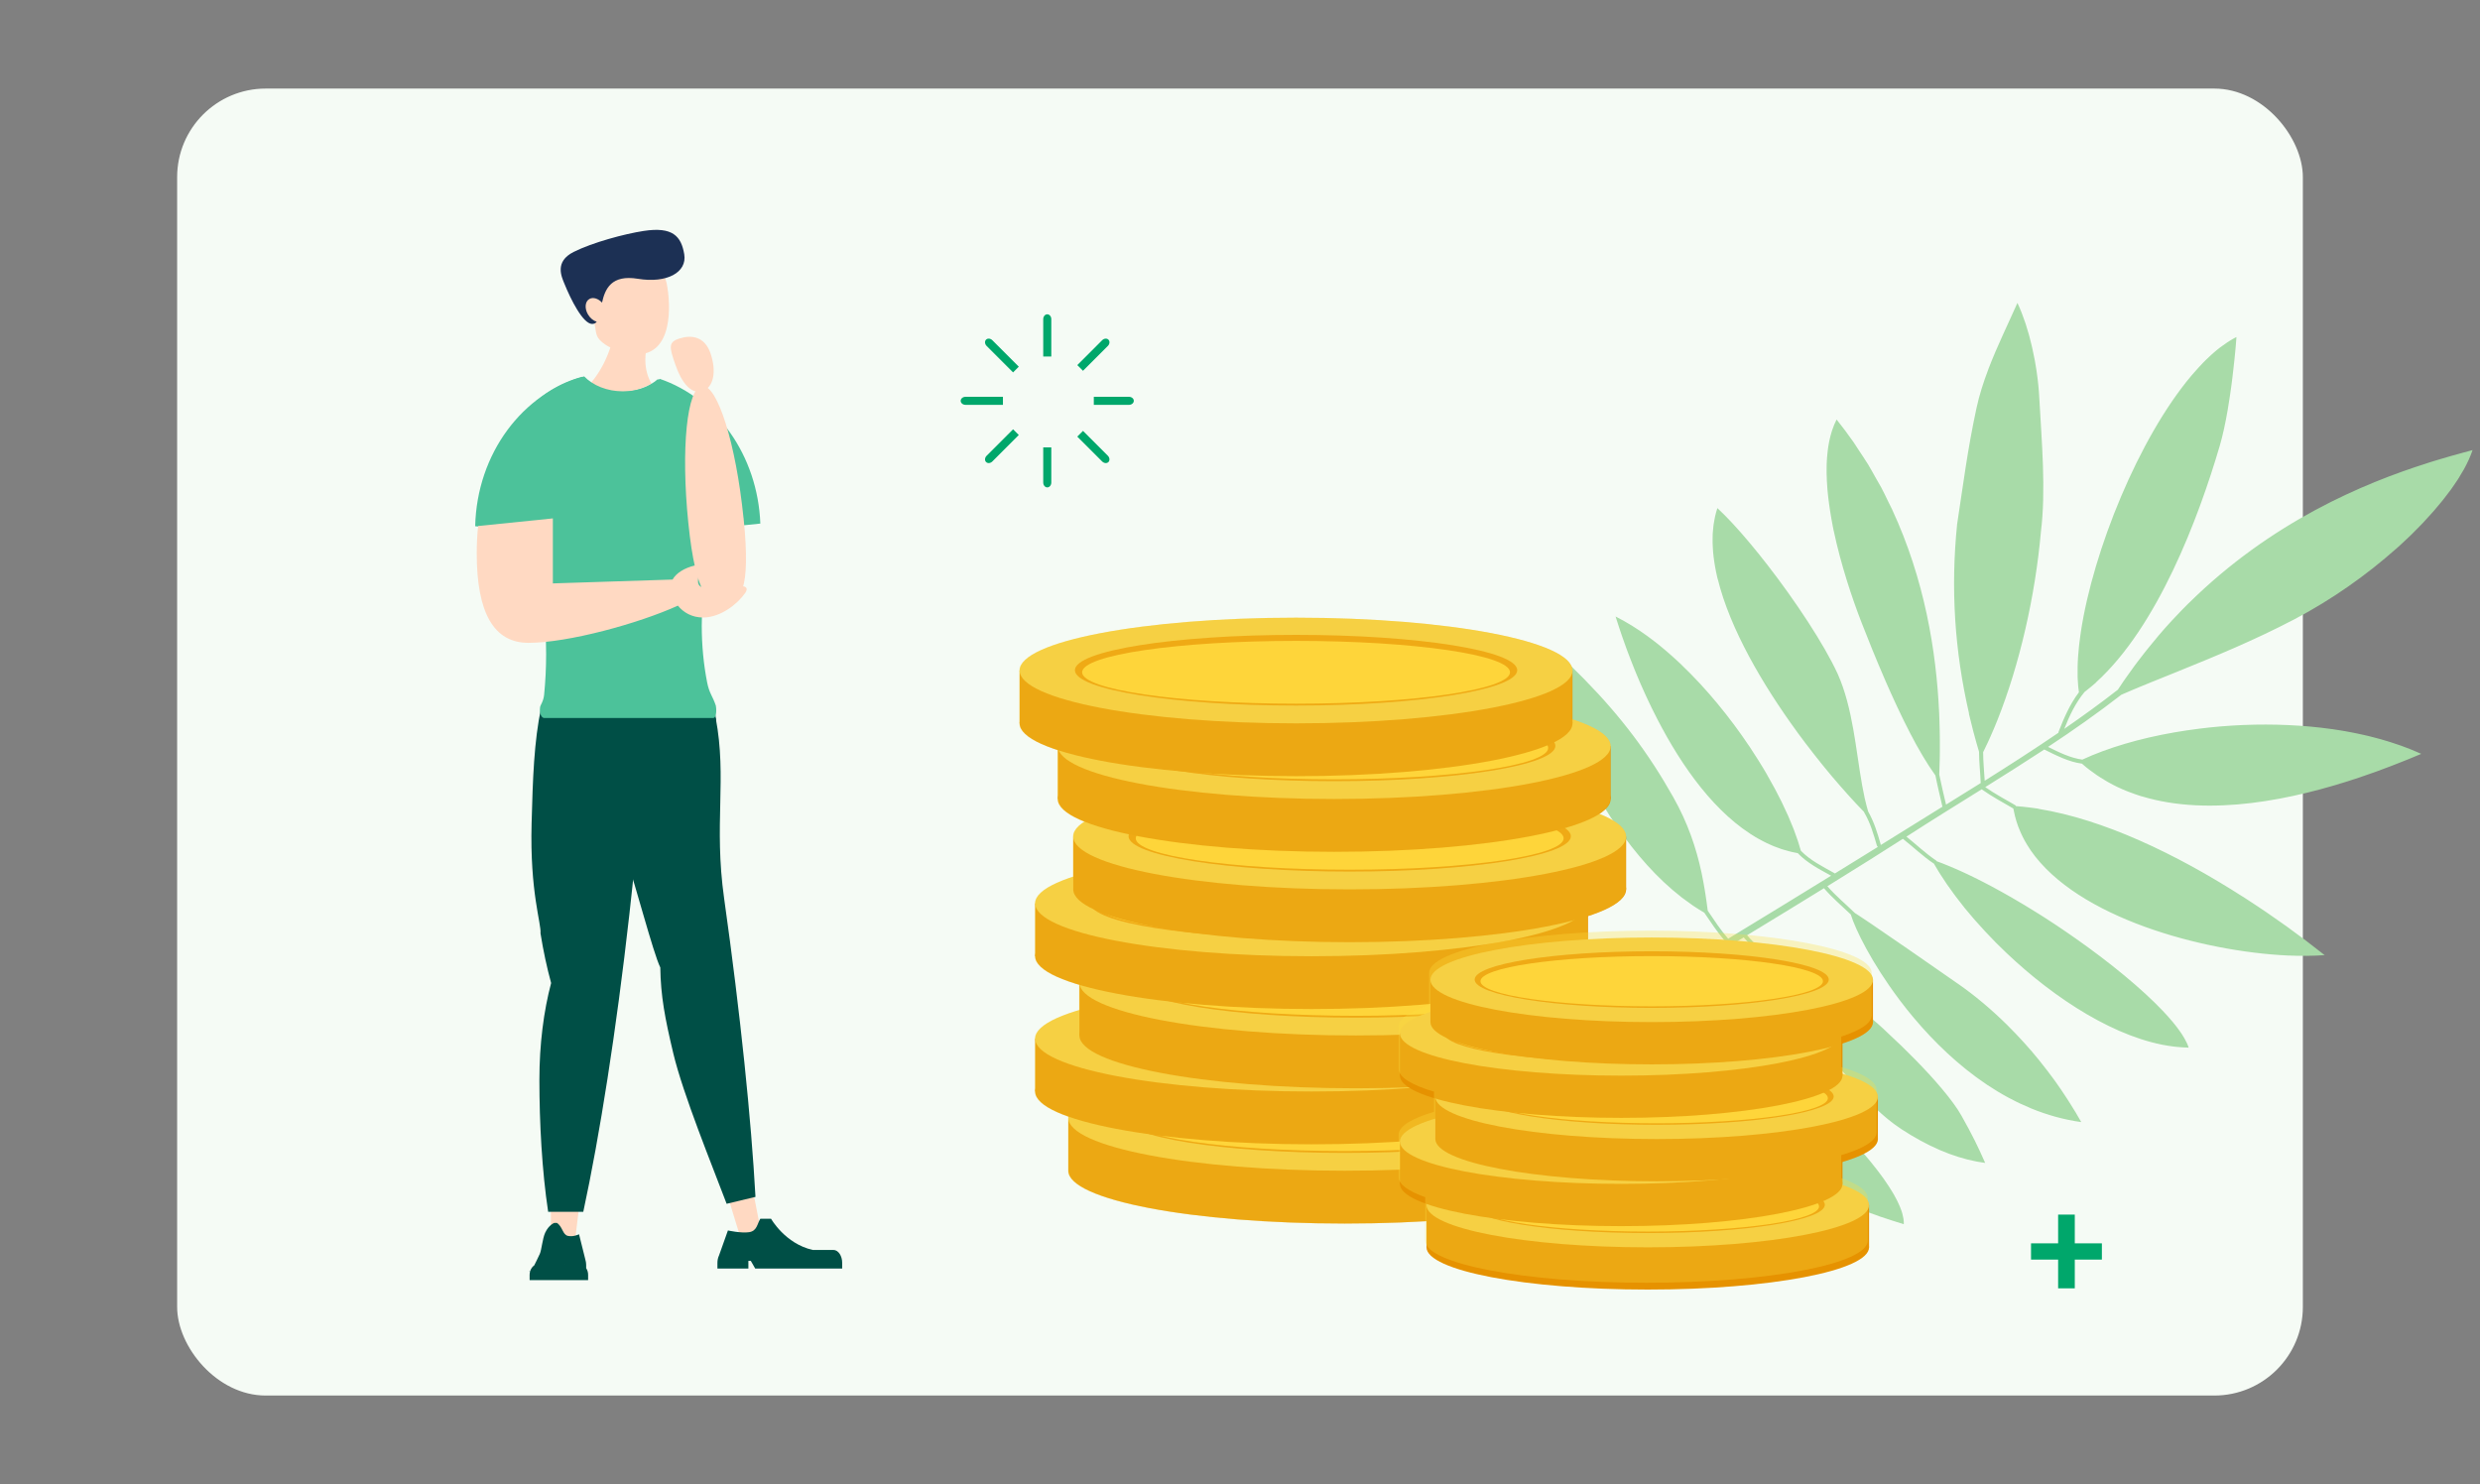 <?xml version="1.0" encoding="UTF-8"?><svg id="uuid-f8de0d5d-64a7-46fd-992e-751df3a7e9e5" xmlns="http://www.w3.org/2000/svg" viewBox="0 0 560 335.13"><rect x="0" y="0" width="560" height="335.13" fill="#808080" stroke="none"/><defs><style>.uuid-502e0929-a97e-4094-b75d-29d2d696200b{fill:#4cc29a;}.uuid-cb392a3e-adec-410d-a8ff-55c38c0dac1b{fill:#e69200;}.uuid-fddd49d5-1c43-45e7-a157-8df55724a33d{fill:#f5fbf5;}.uuid-db19b6b9-e4bf-4059-8720-38aeb832ed0b{fill:#ffd9c2;}.uuid-bb965cc7-1e5b-4b28-ad1d-d3868ca7e124{fill:#ffd237;}.uuid-daf906c4-5da9-439e-9ffb-15be948276bc{fill:#a8dba8;}.uuid-9a4ada1a-66b1-4adf-93cd-5d9a7c05aa22{fill:#00a76b;}.uuid-fb4f5ad3-cf1a-40aa-aa36-cf44f471b92a{fill:#fcdd41;opacity:.3;}.uuid-d2026afa-158b-45f5-a077-fcbc188e0e6b{fill:#f4ca44;}.uuid-1ec7e0e8-ec14-4eeb-a91f-bf8610d3e5d4{fill:#004f46;}.uuid-583fd788-2920-4998-bac9-2e505a0417f1{fill:#ea9403;}.uuid-b9b67c3a-8342-4acf-bdfb-f781c48054f1{fill:#1c3054;}</style></defs><rect class="uuid-fddd49d5-1c43-45e7-a157-8df55724a33d" x="40" y="20" width="480" height="295.13" rx="20" ry="20"/><path class="uuid-daf906c4-5da9-439e-9ffb-15be948276bc" d="m516.91,215.77c.61.03,1.21.05,1.8.06.26,0,.52,0,.78,0,.47,0,.94.01,1.39.01.39,0,.77-.02,1.15-.03.31,0,.62,0,.92-.02.68-.03,1.34-.06,1.97-.11-1.38-1.09-2.79-2.18-4.21-3.26-.51-.39-1.04-.77-1.55-1.15-.94-.7-1.88-1.4-2.84-2.09-.58-.42-1.16-.82-1.75-1.23-.93-.66-1.87-1.32-2.81-1.96-.58-.39-1.16-.78-1.74-1.17-.99-.66-1.98-1.32-2.98-1.96-.24-.16-.48-.32-.72-.47.04.03.1.08.16.12-15.16-9.73-31.59-17.53-46.25-19.87.08,0,.17,0,.25,0-.41-.07-.82-.11-1.23-.17-.32-.05-.65-.09-.97-.13-1.03-.13-2.05-.23-3.06-.31-.04-.08-.08-.17-.18-.22-2.28-1.32-4.6-2.56-6.76-4.07,4.47-2.79,8.93-5.6,13.33-8.49,2.73,1.34,5.51,2.8,8.51,3.19.48.43.98.84,1.48,1.23.19.15.38.29.58.43.43.33.87.64,1.32.95.22.15.44.3.67.44.45.29.91.57,1.37.84.21.12.41.24.62.36.66.37,1.33.72,2.01,1.04.04.02.08.03.11.05.65.31,1.31.59,1.97.86.23.09.47.18.71.27.48.18.97.36,1.46.53.26.09.53.18.79.26.18.06.35.12.53.17-.04-.02-.07-.03-.11-.05,15.35,4.67,34.13.8,49.3-4.31,0,0,0,0,0,0,.02,0,.03-.01.05-.02,2.44-.82,4.78-1.67,7-2.53.14-.05.28-.1.41-.16,1.01-.39,1.98-.78,2.94-1.16.23-.09.45-.18.67-.27.94-.39,1.86-.77,2.74-1.14-.74-.34-1.5-.66-2.27-.97-.34-.14-.7-.26-1.04-.4-.43-.17-.86-.34-1.3-.49-.37-.13-.75-.25-1.13-.38-.43-.14-.86-.29-1.29-.43-.36-.11-.73-.22-1.1-.33-.46-.14-.92-.28-1.38-.4-.35-.1-.7-.18-1.05-.28-.49-.13-.99-.26-1.49-.38-.34-.08-.68-.15-1.02-.23-.52-.12-1.04-.24-1.57-.34-.33-.07-.67-.13-1-.2-.54-.1-1.07-.21-1.61-.3-.34-.06-.68-.11-1.03-.17-.53-.09-1.07-.17-1.6-.25-.13-.02-.25-.04-.37-.06.02,0,.05.01.07.02-6.5-.92-13.24-1.19-19.86-.93,0,0,.02,0,.03,0-.04,0-.07,0-.11,0-.72.03-1.43.07-2.14.11-.17,0-.33.02-.5.03-.74.05-1.48.1-2.21.16-.14.01-.27.02-.41.03-.76.06-1.52.14-2.28.22-.11.01-.21.02-.32.03-.79.08-1.57.18-2.35.28-.07,0-.14.02-.21.03-.81.1-1.61.22-2.4.33-.04,0-.09.01-.14.02-.81.12-1.62.25-2.42.39-.03,0-.05,0-.08.01-7.99,1.38-15.25,3.53-20.95,6.18-2.72-.37-5.26-1.64-7.74-2.87,5.64-3.73,11.17-7.6,16.53-11.77.78-.34,1.55-.68,2.36-1.02.63-.26,1.28-.53,1.92-.8.73-.3,1.47-.61,2.22-.91,2.12-.86,4.3-1.74,6.56-2.65,0,0,0,0-.01,0,8.19-3.31,17.15-7,26.09-11.69,8.55-4.49,16.38-10.09,22.86-15.85-.02.03-.05.05-.07.08.21-.19.42-.38.63-.57.16-.14.32-.29.48-.43.81-.74,1.61-1.49,2.37-2.23.14-.13.27-.26.4-.4.74-.73,1.47-1.46,2.16-2.19.06-.06.12-.12.17-.18.71-.75,1.38-1.49,2.03-2.23.14-.16.29-.32.43-.48.62-.71,1.21-1.41,1.77-2.11.14-.17.27-.33.4-.5.56-.71,1.1-1.41,1.6-2.09.08-.11.15-.21.23-.32.46-.65.9-1.29,1.31-1.92.07-.11.15-.23.22-.34.42-.67.81-1.32,1.17-1.96.08-.14.16-.28.23-.42.34-.64.66-1.26.93-1.86.05-.11.09-.22.14-.33.28-.63.53-1.26.72-1.85-.66.17-1.36.36-2.08.56-.1.03-.19.05-.29.08-.63.17-1.29.35-1.96.54-.17.05-.33.09-.49.14-.75.21-1.53.44-2.34.68-.34.1-.69.21-1.03.31-.42.13-.84.25-1.27.39-.25.08-.49.15-.74.23.02,0,.04,0,.06-.01-14.46,4.57-35.38,13.28-53.98,31.68.05-.05.09-.11.14-.16-.32.32-.64.65-.96.97-.27.27-.54.54-.8.81-.68.7-1.36,1.42-2.04,2.15-.16.18-.33.35-.49.53-.86.93-1.7,1.89-2.54,2.87-.11.13-.22.26-.32.39-.72.84-1.43,1.7-2.13,2.58-.22.28-.44.56-.67.84-.6.76-1.19,1.52-1.78,2.3-.24.31-.47.63-.7.94-.6.81-1.18,1.63-1.77,2.47-.2.29-.4.57-.6.85-.44.64-.88,1.3-1.31,1.96-3.95,3.08-8,6.01-12.11,8.85,1.2-2.99,2.49-5.78,4.56-8.31.5-.38.99-.78,1.48-1.19.22-.19.45-.38.67-.57.18-.16.37-.31.55-.47-.03,0-.07.04-.1.05,13.92-12.59,23.17-37.12,27.96-53.45.69-2.34,1.27-5.13,1.77-7.98,0,0,0,0,0,0,.03-.17.05-.33.08-.5.11-.66.22-1.33.32-1.99.04-.27.08-.53.12-.79.05-.32.09-.64.14-.96.04-.28.08-.56.12-.84.04-.29.08-.59.12-.88.07-.51.13-1.02.19-1.52.03-.24.06-.47.08-.7.04-.32.08-.64.11-.95.03-.23.05-.45.08-.68.04-.35.08-.68.11-1.01.02-.15.03-.3.05-.44.05-.45.09-.88.13-1.29.02-.15.03-.29.04-.43.03-.29.06-.57.08-.83.01-.11.02-.21.03-.32.03-.32.06-.61.08-.87,0-.03,0-.06,0-.09.03-.29.05-.53.06-.74,0-.06,0-.11.01-.16.01-.15.02-.27.03-.36,0-.04,0-.05,0-.08,0-.08.01-.14.01-.14-.53.27-1.06.58-1.59.91-.17.1-.33.21-.5.32-.39.26-.79.54-1.18.83-.16.11-.31.22-.47.34-.51.39-1.01.81-1.52,1.25-.18.15-.35.32-.53.48-.35.32-.7.64-1.04.98-.22.21-.44.43-.65.65-.33.33-.65.68-.97,1.03-.4.43-.79.87-1.18,1.32-.2.23-.4.46-.6.69,0,0,.02-.01.02-.02-11.79,14.01-22.12,39.32-24.92,57.83,0,0,0,0,0-.01,0,.03,0,.06-.01.1-.04.24-.06.47-.1.71-.08.59-.16,1.18-.23,1.76-.03.27-.06.54-.09.81-.06.58-.11,1.14-.15,1.7-.02.21-.04.42-.05.63-.05.76-.09,1.51-.1,2.24,0,.05,0,.1,0,.15-.01.67,0,1.32,0,1.96,0,.18.01.35.02.53.02.52.05,1.02.1,1.51.01.17.03.34.05.5.04.35.08.69.13,1.02-2.06,2.73-3.36,5.75-4.61,8.96-.03.07-.03.13-.03.19-5.46,3.73-11.03,7.31-16.64,10.83-.12-2.16-.35-4.31-.35-6.46.39-.79.78-1.59,1.16-2.42.14-.31.28-.62.42-.93.55-1.24,1.1-2.51,1.62-3.82,0-.02.02-.04.02-.06,0,0,0,0,0,.01,4.99-12.5,8.54-28.02,9.82-42.51,1.18-9.4.16-20.7-.35-30.05-.1-2.09-.32-4.22-.64-6.35,0,.01,0,.03.01.04-.11-.77-.24-1.53-.38-2.29-.04-.23-.09-.46-.14-.69-.13-.65-.26-1.29-.4-1.93-.06-.27-.12-.54-.18-.8-.16-.69-.33-1.36-.51-2.03-.04-.15-.08-.3-.12-.45-.22-.79-.46-1.57-.7-2.32-.07-.21-.14-.4-.21-.61-.19-.56-.39-1.11-.59-1.64-.08-.21-.16-.42-.24-.62-.27-.69-.56-1.35-.85-1.97-.48,1.08-.97,2.17-1.48,3.26-.57,1.25-1.15,2.52-1.73,3.79-.06.13-.12.27-.18.4-.53,1.16-1.04,2.33-1.55,3.51-.03.07-.06.14-.09.21-.52,1.22-1.02,2.45-1.5,3.7-.02.04-.03.08-.05.13,0-.01.01-.03.02-.04-1.1,2.9-2.06,5.85-2.7,8.86-2.03,9.42-2.97,17.09-4.36,26.16-1.46,14.39-.6,28.54,2.73,42.9-.04-.13-.09-.24-.13-.37.16.71.36,1.43.53,2.14.16.67.33,1.34.5,2.01.41,1.56.85,3.13,1.32,4.7,0,2.35.29,4.7.38,7.06-2.6,1.63-5.22,3.25-7.83,4.87-.52-2.26-1.08-4.51-1.53-6.78.05-1.18.08-2.39.11-3.63.01-.53.01-1.07.02-1.61,0-.76.01-1.53,0-2.32,0-.6-.01-1.21-.02-1.83-.01-.79-.03-1.59-.06-2.39-.02-.6-.04-1.2-.06-1.81,0-.18,0-.35-.02-.53,0,.03,0,.05,0,.08-.64-13.87-3.3-30.03-10.59-45.77.02.05.05.09.07.13-.3-.64-.64-1.28-.95-1.92-.52-1.08-1.03-2.16-1.6-3.23-.42-.78-.89-1.55-1.33-2.33-.54-.95-1.05-1.91-1.63-2.86-.67-1.09-1.41-2.17-2.13-3.26-.41-.62-.79-1.25-1.22-1.86-1.19-1.7-2.44-3.38-3.77-5.04-.19.37-.37.75-.53,1.14-.06.14-.11.29-.16.43-.1.26-.2.51-.29.78-.06.18-.11.36-.17.54-.07.24-.15.48-.21.73-.05.2-.1.4-.15.6-.06.24-.11.48-.16.73-.04.21-.08.43-.12.64-.04.24-.08.49-.12.73-.03.23-.07.45-.09.68-.03.24-.06.49-.08.74-.02.24-.05.48-.07.73-.02.24-.03.49-.05.73-.01.26-.03.51-.04.77,0,.23-.01.47-.01.71,0,.28-.01.55-.01.83,0,.17,0,.35,0,.53.02,1.2.08,2.43.18,3.67.01.14.02.29.04.43.03.38.08.77.12,1.16.02.15.03.3.05.45.05.39.1.79.15,1.18.02.14.04.29.06.43.06.41.12.82.18,1.23.02.12.04.24.06.37.07.44.14.88.22,1.32.01.08.03.16.04.24.09.48.18.97.27,1.45,0,0,0,.01,0,.02.08.4.16.79.24,1.19,0-.01,0-.02,0-.04,1.6,7.58,4.1,15.1,6.29,20.74,1.49,3.84,3.31,8.34,5.29,12.9,0-.01-.01-.02-.02-.04.04.09.08.19.12.28.4.92.8,1.84,1.22,2.75.02.06.05.11.08.17.39.87.79,1.74,1.19,2.6.12.26.25.52.37.78.32.68.64,1.35.96,2.01.13.27.26.53.39.8.37.74.74,1.48,1.11,2.2.07.14.15.29.22.44.45.87.9,1.72,1.35,2.54.08.15.17.29.25.44.36.65.72,1.29,1.09,1.9.13.23.26.45.4.67.33.55.65,1.07.98,1.58.13.2.25.4.38.59.43.66.86,1.29,1.29,1.88.46,2.37,1.06,4.71,1.58,7.06,0,0,0,0,0,.01-2.04,1.26-4.08,2.53-6.12,3.8-2.14,1.33-4.79,2.98-7.81,4.85,0-.05,0-.1-.01-.16-.73-2.55-1.5-5.07-2.83-7.41h0c-.25-.85-.48-1.74-.69-2.66-.03-.15-.07-.3-.11-.45-.2-.9-.38-1.83-.55-2.78-1.43-7.98-2.09-17.5-5.53-25.2-3.04-6.61-9.47-16.37-15.94-24.7,0,0,0,0,.01.02-.04-.05-.07-.09-.11-.14-.17-.22-.34-.44-.52-.66-.4-.51-.8-1.02-1.2-1.52-.25-.31-.5-.62-.75-.92-.34-.42-.68-.83-1.02-1.24-.24-.29-.49-.59-.73-.87-.53-.63-1.06-1.25-1.58-1.84-.18-.2-.35-.39-.53-.59-.38-.43-.76-.85-1.13-1.25-.21-.23-.42-.45-.62-.67-.35-.37-.7-.73-1.04-1.08-.18-.18-.36-.37-.53-.54-.5-.5-1-.98-1.47-1.42-.2.61-.38,1.23-.52,1.86-.06.27-.1.56-.16.84-.07.36-.14.73-.19,1.1-.05.33-.07.66-.1,1-.03.34-.07.67-.09,1.01-.02.35-.02.71-.02,1.06,0,.34-.01.67,0,1.01,0,.36.03.72.05,1.09.02.35.04.69.07,1.05.03.36.08.73.12,1.1.04.36.09.72.15,1.09.06.36.12.73.18,1.1.07.38.14.76.22,1.14.08.36.16.73.24,1.09.04.18.07.35.12.52,0-.03,0-.06,0-.09,2.77,11.33,10.17,23.93,17.91,34.54,0,0,0-.01-.02-.02.02.03.04.06.06.09.61.83,1.22,1.65,1.83,2.45.16.22.33.43.49.64.47.61.93,1.21,1.4,1.81.19.24.37.47.56.71.46.58.92,1.15,1.37,1.72.16.2.32.4.48.59.6.73,1.19,1.45,1.77,2.14,0,.01.02.02.03.03.6.71,1.19,1.4,1.78,2.07.15.18.31.35.46.52.42.48.83.94,1.24,1.4.19.21.37.41.55.61.38.42.76.83,1.13,1.23.16.17.33.35.49.52.51.55,1.02,1.08,1.5,1.57,0,0,0,0,0,0,.01.04.02.07.04.11,1.39,2.36,2.13,4.94,2.88,7.51.04.15.13.24.24.28-2.93,1.82-6.21,3.84-9.74,6.02-.02-.01-.02-.03-.04-.05-2.65-1.49-5.49-2.88-7.63-5.09-.16-.57-.34-1.16-.53-1.75-.05-.17-.11-.34-.16-.51-.26-.78-.55-1.58-.86-2.4-.07-.18-.15-.37-.22-.56-.32-.82-.67-1.66-1.04-2.51-.02-.05-.05-.11-.07-.16-.39-.87-.8-1.76-1.24-2.66-.09-.19-.18-.38-.27-.57-.44-.89-.9-1.79-1.38-2.69-.09-.18-.19-.35-.29-.53-.51-.94-1.04-1.89-1.59-2.85,0,0,0-.01,0-.02-.56-.97-1.15-1.94-1.76-2.91-.1-.17-.21-.34-.31-.5-.59-.94-1.2-1.89-1.83-2.83-.04-.06-.08-.12-.12-.19,0,.01,0,.02.01.03-4.39-6.55-9.64-12.98-15.3-18.38.03.03.07.06.1.08-.19-.18-.38-.35-.57-.53-.26-.24-.52-.48-.78-.72-.32-.29-.63-.58-.95-.86-.27-.24-.54-.48-.82-.72-.32-.27-.63-.54-.95-.81-.28-.23-.56-.46-.83-.69-.32-.26-.64-.52-.96-.77-.28-.22-.56-.43-.84-.64-.32-.25-.65-.49-.97-.73-.28-.2-.56-.4-.83-.59-.33-.23-.66-.47-.99-.69-.28-.19-.56-.37-.85-.55-.33-.21-.65-.43-.98-.63-.31-.19-.62-.37-.93-.55-.3-.18-.6-.36-.9-.53-.61-.34-1.22-.67-1.83-.97.2.65.42,1.33.65,2.02.07.22.15.44.22.67.17.5.34,1.02.52,1.54.09.25.17.49.26.74.25.72.51,1.44.78,2.19.07.19.14.38.21.57.22.58.44,1.17.67,1.76.12.32.25.64.38.97.2.5.4,1,.6,1.51.13.33.26.65.4.98.32.76.64,1.54.98,2.31.13.29.26.58.39.87.24.55.49,1.1.74,1.65.16.35.32.7.49,1.05.25.54.51,1.08.78,1.63.11.23.21.45.33.68-.01-.03-.02-.05-.03-.07,5.38,10.93,12.73,21.92,22.02,27.98.41.27.82.53,1.24.78.22.13.45.26.67.38.34.19.68.38,1.03.55.22.11.45.23.67.34.44.21.89.42,1.34.61.15.06.3.13.46.19.53.21,1.06.41,1.6.59.2.07.41.13.61.19.41.13.83.25,1.25.35.2.05.4.1.6.15.42.1.85.18,1.28.26,2.1,2.2,4.88,3.64,7.53,5.09-7.06,4.35-15.05,9.25-23.25,14.23-1.73-1.99-3.14-4.17-4.61-6.33-.15-1.24-.33-2.48-.52-3.72-.05-.33-.11-.67-.16-1-.18-1.11-.39-2.23-.62-3.35-.04-.21-.07-.42-.12-.63,0,.01,0,.03,0,.04-1.18-5.49-3.04-11.08-6.34-16.94-5.51-9.79-11.69-18.08-19.98-26.53.08.07.16.15.23.22-.2-.21-.41-.41-.62-.62-.23-.23-.46-.46-.69-.69-1.11-1.11-2.24-2.22-3.43-3.34-.12.41-.23.84-.33,1.27-.02.1-.05.2-.07.3-.1.44-.2.89-.29,1.35,0,.03,0,.05-.01.08-.08.44-.15.88-.2,1.34-.01.1-.03.2-.04.3-.06.48-.1.98-.13,1.48,0,.06,0,.12,0,.18-.02.46-.03.93-.02,1.42,0,.11,0,.21,0,.32.01.53.04,1.08.1,1.64,0,.09.02.18.03.26.05.51.12,1.03.21,1.56.02.1.03.2.05.31.11.6.24,1.21.39,1.84,0,.04.01.07.02.11,0-.01,0-.03,0-.04.43,1.72,1.05,3.56,1.92,5.53,5.29,12.03,13.7,25.76,24.69,34.27-.02-.01-.04-.02-.05-.03.04.03.07.05.11.08.69.53,1.39,1.04,2.1,1.53.17.12.34.25.51.36.81.55,1.64,1.06,2.48,1.55,1.48,2.17,2.91,4.35,4.63,6.36-20.83,12.65-42.76,25.69-53.55,31.25-.77.39.04,1.52.8,1.14,8-4.12,23-12.82,38.91-22.3,1.15,2.7,2.3,5.49,4.34,7.71.04.04.09.07.13.1,0,.08,0,.16.02.22.19.93.43,1.82.68,2.7.04.14.08.29.12.43.25.83.53,1.64.84,2.43.06.15.12.29.17.44.32.79.66,1.57,1.02,2.33.03.07.07.13.1.19.35.72.73,1.42,1.12,2.1.06.11.12.22.18.33.31.52.62,1.04.94,1.54-.02-.05-.06-.11-.08-.17,5.56,8.68,13.7,14.29,18.16,18.9,7.13,7.37,15,10.81,21.3,12.97,0,0,0,0,0,0,1.9.65,3.67,1.19,5.22,1.68.02-.32,0-.67-.05-1.03-.01-.1-.03-.2-.04-.3-.05-.3-.12-.62-.21-.94-.02-.07-.03-.14-.05-.22-.11-.39-.26-.79-.42-1.2-.05-.13-.11-.26-.16-.39-.14-.32-.28-.65-.45-.99-.06-.13-.12-.26-.19-.39-.22-.43-.46-.88-.72-1.33-.08-.15-.18-.3-.27-.45-.2-.34-.42-.69-.65-1.05-.11-.17-.22-.35-.34-.52-.31-.47-.64-.95-.98-1.44-.09-.13-.2-.27-.29-.4-.29-.4-.58-.8-.89-1.2-.14-.19-.28-.37-.43-.56-.36-.46-.73-.93-1.11-1.4-.06-.07-.11-.14-.17-.22-.46-.56-.93-1.12-1.42-1.69-.11-.13-.22-.25-.33-.38-.55-.64-1.12-1.29-1.71-1.93.01.02.03.03.04.05-6.3-6.96-14.43-14.28-21.87-19.81.01,0,.03.02.04.03-.09-.06-.17-.13-.26-.19-.08-.06-.16-.11-.23-.17-.05-.04-.11-.08-.16-.12,0,0-.01-.01-.02-.02-.57-.42-1.13-.82-1.69-1.21-.02-.01-.04-.03-.06-.04-.06-.04-.12-.09-.18-.13-.01,0-.02-.02-.04-.02-.2-.14-.4-.28-.6-.42,0,0-.02,0-.03-.02-.22-.15-.42-.28-.64-.43-.27-.19-.55-.37-.82-.55-.13-.08-.26-.18-.38-.26-.02-.01-.05-.03-.07-.05-.19-.12-.37-.24-.55-.35-.02-.01-.03-.02-.04-.02-.16-.1-.31-.19-.46-.29-.08-.05-.16-.1-.25-.16-.16-.1-.32-.2-.47-.3-.02-.01-.04-.03-.07-.04-.17-.1-.33-.2-.49-.3-.03-.02-.07-.04-.1-.06-.17-.1-.35-.21-.51-.3-.01-.01-.03-.01-.04-.03-.19-.11-.38-.21-.56-.32t0,0c-.17-.1-.35-.19-.51-.29-.04-.02-.07-.04-.11-.06-.14-.08-.28-.16-.42-.23-.04-.02-.07-.04-.11-.06-.01,0-.03-.01-.04-.02-.05-.03-.09-.05-.14-.07-.1-.06-.21-.11-.31-.17,0,0,0,0,0,0-.17-.09-.34-.18-.52-.26-.03-.02-.06-.03-.09-.05-.13-.06-.27-.13-.4-.2-.04-.02-.08-.04-.13-.06-.12-.06-.25-.11-.37-.17-.04-.02-.07-.04-.12-.06-.31-.15-.62-.28-.91-.41-.05-.02-.08-.04-.13-.05-.04-.02-.08-.03-.12-.05-.05-.02-.09-.04-.14-.06-.02,0-.04-.02-.06-.03-.04-.02-.09-.04-.14-.05-.11-.05-.22-.08-.32-.13-.03-.01-.07-.03-.11-.04-.14-.05-.28-.1-.41-.15-.02,0-.05-.01-.07-.02-.11-.04-.22-.07-.33-.11-.05-.01-.09-.02-.13-.04-.09-.03-.18-.05-.27-.08-.04,0-.08-.02-.12-.03-.11-.03-.21-.06-.31-.08-.02,0-.05,0-.07-.02-.12-.03-.24-.05-.36-.08-.03,0-.06-.01-.09-.02-.09-.02-.17-.03-.26-.04-.04,0-.07,0-.11-.01-.07-.01-.13-.02-.19-.03-1.96-2.18-3.06-4.91-4.19-7.54,5.77-3.45,11.65-6.98,17.36-10.44,1.83,2.15,3.98,3.95,6.03,5.89.4.84.81,1.66,1.22,2.47.14.27.27.54.41.8.59,1.12,1.19,2.21,1.8,3.28.11.19.22.37.33.56.57.98,1.16,1.93,1.76,2.87.11.17.22.35.33.52.66,1.03,1.35,2.04,2.04,3.04.15.22.31.44.46.65.67.95,1.35,1.89,2.06,2.82,2.58,3.42,5.37,6.77,8.41,10.28,2.12,2.45,3.79,4.32,5.52,5.96-.02-.02-.04-.03-.06-.05.12.11.23.22.35.32.12.11.24.23.37.34.38.35.77.68,1.17,1.01.11.1.23.19.35.29.41.34.84.67,1.28,1,.11.08.23.17.35.26.47.34.95.68,1.47,1.02.1.06.2.13.3.19.57.37,1.16.75,1.8,1.13,5.97,3.59,11.54,5.59,16.77,6.28-1.52-3.48-2.93-6.38-5.38-10.72-.23-.41-.5-.85-.79-1.29-.08-.13-.17-.26-.26-.38-.23-.34-.47-.68-.72-1.03-.09-.13-.18-.25-.28-.38-.34-.46-.69-.93-1.07-1.4,0,0-.01-.01-.02-.02-.4-.5-.82-1.02-1.25-1.53-.08-.1-.17-.2-.26-.3-.35-.42-.72-.84-1.08-1.26-.1-.11-.2-.23-.3-.34-.42-.47-.84-.95-1.28-1.42-.03-.04-.06-.07-.1-.11-.46-.51-.93-1.01-1.41-1.5-.14-.15-.28-.29-.42-.44-.3-.32-.6-.63-.91-.94-.1-.11-.21-.22-.31-.32,0,.01.02.02.03.03-2.12-2.17-4.19-4.15-5.84-5.67-3.51-3.43-7.03-6.14-10.59-8.44.02,0,.03.02.05.03-.04-.03-.08-.05-.12-.07-1.31-.84-2.63-1.63-3.96-2.38-.02-.01-.04-.02-.06-.04-2.75-1.54-5.53-2.92-8.37-4.25-.01,0-.02-.01-.03-.02-1.02-.48-2.05-.95-3.08-1.43-2.01-1.91-4.14-3.67-5.95-5.79,6.14-3.72,12.04-7.34,17.36-10.62,1.85,2.15,4.01,3.97,6.06,5.93,1.01,3.37,4.75,10.94,10.84,19.07.1.13.19.26.29.39.32.42.64.84.97,1.25.2.26.4.51.6.77.25.31.5.62.76.93.26.32.52.64.79.96,0-.01-.02-.03-.03-.04,4.54,5.41,10.07,10.78,16.47,15.07,0,0-.02,0-.02-.01,1.59,1.06,3.23,2.06,4.92,2.97.19.1.4.2.59.3.65.34,1.29.68,1.96.99.63.3,1.27.57,1.91.84.24.1.47.22.71.32,3.57,1.46,7.33,2.52,11.28,3.07-.82-1.47-1.69-2.9-2.58-4.3-.22-.35-.44-.7-.67-1.05-.87-1.34-1.76-2.66-2.68-3.94-.19-.26-.38-.51-.57-.77-.81-1.1-1.63-2.17-2.47-3.22-.25-.31-.49-.62-.73-.92-.96-1.18-1.94-2.32-2.94-3.43-.27-.3-.55-.6-.82-.9-.87-.95-1.75-1.87-2.64-2.76-.21-.21-.42-.43-.63-.64-.03-.03-.07-.07-.1-.11,0,0,.02.03.04.05-3.59-3.54-7.28-6.62-10.9-9.14-8.55-5.96-15.47-10.75-19.77-13.66-.15-.1-.28-.19-.42-.28-.28-.19-.56-.38-.82-.55-.21-.14-.41-.27-.6-.4-.18-.12-.35-.23-.51-.34-.19-.13-.38-.25-.54-.36-.15-.1-.28-.18-.42-.27-.13-.08-.26-.17-.38-.24,0,0-.01-.02-.02-.03-2.06-2.01-4.28-3.83-6.16-6,7.06-4.37,13.04-8.12,17.05-10.71,2.32,1.83,4.47,3.91,6.92,5.56.02.01.04,0,.06.01.33.57.67,1.15,1.03,1.73.12.2.25.41.38.61.47.75.96,1.5,1.48,2.25.04.05.07.1.11.16.51.74,1.05,1.49,1.61,2.24.15.21.31.42.47.63.59.79,1.2,1.58,1.84,2.37.02.02.04.04.05.06.64.79,1.3,1.57,1.98,2.35.16.18.32.37.48.55,1.42,1.62,2.93,3.24,4.5,4.83.15.15.3.3.45.45,10.7,10.69,24.5,20.13,37.11,22.68,0,0-.02,0-.03,0,.08.02.16.02.24.04.81.16,1.61.28,2.4.38.28.04.56.07.84.09.88.09,1.75.15,2.61.16-.09-.3-.22-.62-.37-.95-.04-.09-.09-.19-.14-.28-.12-.24-.24-.49-.38-.74-.07-.12-.14-.24-.21-.36-.14-.24-.3-.49-.46-.74-.08-.13-.17-.26-.26-.39-.18-.26-.36-.52-.56-.78-.1-.13-.19-.26-.29-.39-.22-.29-.46-.58-.7-.88-.09-.11-.18-.22-.28-.34-.35-.41-.71-.83-1.09-1.26,0,0,0,0,0,0-.36-.4-.73-.8-1.12-1.21,0,0,.01.02.02.02-4.79-5.04-11.95-10.93-19.84-16.46.01,0,.02.01.03.02-.1-.07-.21-.14-.31-.21-.46-.32-.92-.64-1.38-.96-.24-.17-.48-.33-.73-.5-.46-.31-.92-.63-1.39-.94-.24-.16-.48-.32-.72-.48-.47-.31-.95-.63-1.42-.93-.22-.14-.44-.28-.66-.43-.5-.32-1-.65-1.51-.96-.14-.09-.28-.18-.42-.26-1.89-1.19-3.79-2.33-5.68-3.42-.06-.04-.13-.08-.19-.11-.52-.3-1.03-.59-1.54-.87-.21-.12-.41-.23-.62-.35-.47-.26-.94-.52-1.41-.77-.24-.13-.49-.27-.73-.4-.45-.24-.89-.47-1.33-.7-.26-.14-.53-.27-.79-.41-.42-.22-.85-.43-1.26-.64-.28-.14-.56-.28-.83-.41-.4-.2-.81-.39-1.2-.58-.29-.14-.58-.27-.86-.4-.38-.18-.76-.35-1.14-.52-.31-.14-.61-.27-.91-.4-.35-.15-.7-.31-1.04-.45-.35-.15-.69-.28-1.04-.42-.29-.12-.58-.24-.86-.35-.44-.17-.86-.32-1.29-.48-.03-.05-.03-.11-.1-.15-2.39-1.6-4.48-3.61-6.72-5.4,5.63-3.64,11.32-7.16,16.99-10.69,2.28,1.62,4.73,2.93,7.15,4.34l.35,1.63c.2.83.46,1.64.75,2.44.1.26.21.52.32.78.22.54.46,1.08.73,1.61.14.27.27.54.42.8.3.55.63,1.09.98,1.62.13.2.25.4.39.6,10.53,15.2,38.75,22.8,57.98,23.71-.01,0-.02,0-.04,0,.14,0,.27,0,.4.01Z"/><path class="uuid-9a4ada1a-66b1-4adf-93cd-5d9a7c05aa22" d="m235.57,72.07v8.44h1.82v-8.44c0-.61-.41-1.1-.91-1.1s-.91.49-.91,1.1Z"/><path class="uuid-9a4ada1a-66b1-4adf-93cd-5d9a7c05aa22" d="m235.57,108.96c0,.61.41,1.1.91,1.1s.91-.49.91-1.1v-7.93h-1.82v7.93Z"/><path class="uuid-9a4ada1a-66b1-4adf-93cd-5d9a7c05aa22" d="m216.93,90.51c0,.5.49.91,1.1.91h8.44v-1.82h-8.44c-.61,0-1.1.41-1.1.91Z"/><path class="uuid-9a4ada1a-66b1-4adf-93cd-5d9a7c05aa22" d="m254.92,89.6h-7.93v1.82h7.93c.61,0,1.1-.41,1.1-.91s-.49-.91-1.1-.91Z"/><path class="uuid-9a4ada1a-66b1-4adf-93cd-5d9a7c05aa22" d="m222.79,78.12l5.97,5.97,1.29-1.29-5.97-5.97c-.43-.43-1.07-.49-1.42-.13-.36.36-.3.99.13,1.42Z"/><path class="uuid-9a4ada1a-66b1-4adf-93cd-5d9a7c05aa22" d="m248.87,104.2c.43.43,1.07.49,1.42.13s.3-.99-.13-1.42l-5.61-5.61-1.29,1.29,5.61,5.61Z"/><path class="uuid-9a4ada1a-66b1-4adf-93cd-5d9a7c05aa22" d="m222.66,104.33c.36.36.99.3,1.42-.13l5.97-5.97-1.29-1.29-5.97,5.97c-.43.43-.49,1.07-.13,1.42Z"/><path class="uuid-9a4ada1a-66b1-4adf-93cd-5d9a7c05aa22" d="m248.87,76.83l-5.61,5.61,1.29,1.29,5.61-5.61c.43-.43.49-1.07.13-1.42s-.99-.3-1.42.13Z"/><path class="uuid-9a4ada1a-66b1-4adf-93cd-5d9a7c05aa22" d="m464.74,284.43h-6.12v-3.67h6.12v-6.49h3.76v6.49h6.12v3.67h-6.12v6.49h-3.76v-6.49Z"/><ellipse class="uuid-cb392a3e-adec-410d-a8ff-55c38c0dac1b" cx="303.66" cy="264.36" rx="62.42" ry="11.93"/><rect class="uuid-cb392a3e-adec-410d-a8ff-55c38c0dac1b" x="241.24" y="252.43" width="124.84" height="11.93"/><ellipse class="uuid-d2026afa-158b-45f5-a077-fcbc188e0e6b" cx="303.66" cy="252.43" rx="62.42" ry="11.93"/><ellipse class="uuid-583fd788-2920-4998-bac9-2e505a0417f1" cx="303.66" cy="252.36" rx="49.94" ry="7.98"/><ellipse class="uuid-bb965cc7-1e5b-4b28-ad1d-d3868ca7e124" cx="303.66" cy="252.83" rx="48.31" ry="7.09"/><ellipse class="uuid-cb392a3e-adec-410d-a8ff-55c38c0dac1b" cx="296.17" cy="246.47" rx="62.42" ry="11.93"/><rect class="uuid-cb392a3e-adec-410d-a8ff-55c38c0dac1b" x="233.75" y="234.54" width="124.84" height="11.93"/><ellipse class="uuid-d2026afa-158b-45f5-a077-fcbc188e0e6b" cx="296.17" cy="234.54" rx="62.42" ry="11.93"/><ellipse class="uuid-583fd788-2920-4998-bac9-2e505a0417f1" cx="296.17" cy="234.47" rx="49.94" ry="7.98"/><ellipse class="uuid-bb965cc7-1e5b-4b28-ad1d-d3868ca7e124" cx="296.17" cy="234.94" rx="48.31" ry="7.09"/><ellipse class="uuid-cb392a3e-adec-410d-a8ff-55c38c0dac1b" cx="306.16" cy="233.82" rx="62.42" ry="11.93"/><rect class="uuid-cb392a3e-adec-410d-a8ff-55c38c0dac1b" x="243.74" y="221.89" width="124.84" height="11.93"/><ellipse class="uuid-d2026afa-158b-45f5-a077-fcbc188e0e6b" cx="306.16" cy="221.89" rx="62.42" ry="11.93"/><ellipse class="uuid-583fd788-2920-4998-bac9-2e505a0417f1" cx="306.16" cy="221.82" rx="49.94" ry="7.98"/><ellipse class="uuid-bb965cc7-1e5b-4b28-ad1d-d3868ca7e124" cx="306.16" cy="222.29" rx="48.31" ry="7.09"/><ellipse class="uuid-cb392a3e-adec-410d-a8ff-55c38c0dac1b" cx="296.17" cy="215.92" rx="62.42" ry="11.93"/><rect class="uuid-cb392a3e-adec-410d-a8ff-55c38c0dac1b" x="233.75" y="204" width="124.84" height="11.93"/><ellipse class="uuid-d2026afa-158b-45f5-a077-fcbc188e0e6b" cx="296.17" cy="204" rx="62.42" ry="11.93"/><ellipse class="uuid-583fd788-2920-4998-bac9-2e505a0417f1" cx="296.17" cy="203.93" rx="49.94" ry="7.98"/><ellipse class="uuid-bb965cc7-1e5b-4b28-ad1d-d3868ca7e124" cx="296.17" cy="204.4" rx="48.31" ry="7.09"/><ellipse class="uuid-cb392a3e-adec-410d-a8ff-55c38c0dac1b" cx="304.77" cy="200.83" rx="62.42" ry="11.93"/><rect class="uuid-cb392a3e-adec-410d-a8ff-55c38c0dac1b" x="242.35" y="188.9" width="124.84" height="11.93"/><ellipse class="uuid-d2026afa-158b-45f5-a077-fcbc188e0e6b" cx="304.77" cy="188.9" rx="62.42" ry="11.93"/><ellipse class="uuid-583fd788-2920-4998-bac9-2e505a0417f1" cx="304.77" cy="188.83" rx="49.94" ry="7.98"/><ellipse class="uuid-bb965cc7-1e5b-4b28-ad1d-d3868ca7e124" cx="304.77" cy="189.3" rx="48.31" ry="7.09"/><ellipse class="uuid-cb392a3e-adec-410d-a8ff-55c38c0dac1b" cx="301.28" cy="180.42" rx="62.42" ry="11.93"/><rect class="uuid-cb392a3e-adec-410d-a8ff-55c38c0dac1b" x="238.86" y="168.49" width="124.84" height="11.93"/><ellipse class="uuid-d2026afa-158b-45f5-a077-fcbc188e0e6b" cx="301.28" cy="168.49" rx="62.42" ry="11.93"/><ellipse class="uuid-583fd788-2920-4998-bac9-2e505a0417f1" cx="301.28" cy="168.42" rx="49.94" ry="7.98"/><ellipse class="uuid-bb965cc7-1e5b-4b28-ad1d-d3868ca7e124" cx="301.28" cy="168.89" rx="48.31" ry="7.09"/><ellipse class="uuid-cb392a3e-adec-410d-a8ff-55c38c0dac1b" cx="292.66" cy="163.34" rx="62.42" ry="11.93"/><rect class="uuid-cb392a3e-adec-410d-a8ff-55c38c0dac1b" x="230.24" y="151.41" width="124.84" height="11.93"/><ellipse class="uuid-d2026afa-158b-45f5-a077-fcbc188e0e6b" cx="292.66" cy="151.41" rx="62.42" ry="11.93"/><ellipse class="uuid-583fd788-2920-4998-bac9-2e505a0417f1" cx="292.66" cy="151.34" rx="49.94" ry="7.98"/><ellipse class="uuid-bb965cc7-1e5b-4b28-ad1d-d3868ca7e124" cx="292.66" cy="151.81" rx="48.31" ry="7.09"/><path class="uuid-fb4f5ad3-cf1a-40aa-aa36-cf44f471b92a" d="m358.49,215.42v-8.55c5.46-1.77,8.6-3.83,8.6-6.04v-11.93c0-1.83-2.17-3.57-6.03-5.12,1.64-1.07,2.54-2.2,2.54-3.37v-11.93c0-2.21-3.15-4.27-8.61-6.04v-11.03c0-6.59-27.95-11.93-62.42-11.93s-62.42,5.34-62.42,11.93v11.93c0,2.21,3.15,4.27,8.61,6.04v11.03c0,1.83,2.17,3.57,6.03,5.12-1.64,1.07-2.54,2.2-2.54,3.37v9.06c-5.46,1.77-8.6,3.83-8.6,6.04v11.93c0,2.38,3.68,4.6,9.98,6.47v5.68c-6.31,1.86-9.98,4.08-9.98,6.47v11.93c0,2.06,2.73,3.99,7.53,5.68-.01.09-.04.19-.04.28v11.93c0,6.59,27.95,11.93,62.42,11.93s62.42-5.34,62.42-11.93v-11.93c0-2.06-2.73-3.99-7.53-5.68.01-.09.04-.19.04-.28v-6.18c6.31-1.86,9.98-4.08,9.98-6.47v-11.93c0-2.38-3.68-4.6-9.98-6.47Z"/><ellipse class="uuid-cb392a3e-adec-410d-a8ff-55c38c0dac1b" cx="372.08" cy="281.65" rx="49.97" ry="9.55"/><rect class="uuid-cb392a3e-adec-410d-a8ff-55c38c0dac1b" x="322.12" y="272.11" width="99.93" height="9.55"/><ellipse class="uuid-d2026afa-158b-45f5-a077-fcbc188e0e6b" cx="372.08" cy="272.11" rx="49.97" ry="9.55"/><ellipse class="uuid-583fd788-2920-4998-bac9-2e505a0417f1" cx="372.08" cy="272.05" rx="39.98" ry="6.39"/><ellipse class="uuid-bb965cc7-1e5b-4b28-ad1d-d3868ca7e124" cx="372.08" cy="272.43" rx="38.67" ry="5.67"/><ellipse class="uuid-cb392a3e-adec-410d-a8ff-55c38c0dac1b" cx="366.08" cy="267.33" rx="49.97" ry="9.55"/><rect class="uuid-cb392a3e-adec-410d-a8ff-55c38c0dac1b" x="316.12" y="257.78" width="99.93" height="9.55"/><ellipse class="uuid-d2026afa-158b-45f5-a077-fcbc188e0e6b" cx="366.08" cy="257.78" rx="49.97" ry="9.55"/><ellipse class="uuid-583fd788-2920-4998-bac9-2e505a0417f1" cx="366.08" cy="257.73" rx="39.98" ry="6.39"/><ellipse class="uuid-bb965cc7-1e5b-4b28-ad1d-d3868ca7e124" cx="366.08" cy="258.1" rx="38.67" ry="5.67"/><ellipse class="uuid-cb392a3e-adec-410d-a8ff-55c38c0dac1b" cx="374.08" cy="257.2" rx="49.97" ry="9.55"/><rect class="uuid-cb392a3e-adec-410d-a8ff-55c38c0dac1b" x="324.11" y="247.66" width="99.93" height="9.55"/><ellipse class="uuid-d2026afa-158b-45f5-a077-fcbc188e0e6b" cx="374.08" cy="247.66" rx="49.97" ry="9.55"/><ellipse class="uuid-583fd788-2920-4998-bac9-2e505a0417f1" cx="374.08" cy="247.6" rx="39.98" ry="6.39"/><ellipse class="uuid-bb965cc7-1e5b-4b28-ad1d-d3868ca7e124" cx="374.08" cy="247.98" rx="38.67" ry="5.67"/><ellipse class="uuid-cb392a3e-adec-410d-a8ff-55c38c0dac1b" cx="366.08" cy="242.88" rx="49.97" ry="9.55"/><rect class="uuid-cb392a3e-adec-410d-a8ff-55c38c0dac1b" x="316.12" y="233.34" width="99.93" height="9.55"/><ellipse class="uuid-d2026afa-158b-45f5-a077-fcbc188e0e6b" cx="366.08" cy="233.34" rx="49.97" ry="9.55"/><ellipse class="uuid-583fd788-2920-4998-bac9-2e505a0417f1" cx="366.08" cy="233.28" rx="39.98" ry="6.39"/><ellipse class="uuid-bb965cc7-1e5b-4b28-ad1d-d3868ca7e124" cx="366.08" cy="233.66" rx="38.67" ry="5.67"/><ellipse class="uuid-cb392a3e-adec-410d-a8ff-55c38c0dac1b" cx="372.97" cy="230.8" rx="49.97" ry="9.55"/><rect class="uuid-cb392a3e-adec-410d-a8ff-55c38c0dac1b" x="323" y="221.25" width="99.93" height="9.55"/><ellipse class="uuid-d2026afa-158b-45f5-a077-fcbc188e0e6b" cx="372.97" cy="221.25" rx="49.97" ry="9.55"/><ellipse class="uuid-583fd788-2920-4998-bac9-2e505a0417f1" cx="372.97" cy="221.2" rx="39.98" ry="6.39"/><ellipse class="uuid-bb965cc7-1e5b-4b28-ad1d-d3868ca7e124" cx="372.97" cy="221.57" rx="38.67" ry="5.67"/><path class="uuid-fb4f5ad3-cf1a-40aa-aa36-cf44f471b92a" d="m415.76,240.93v-6.85c4.37-1.42,6.88-3.07,6.88-4.83v-9.55c0-5.27-22.37-9.55-49.97-9.55s-49.97,4.27-49.97,9.55v7.25c-4.37,1.42-6.88,3.07-6.88,4.83v9.55c0,1.91,2.94,3.68,7.99,5.18v4.55c-5.05,1.49-7.99,3.27-7.99,5.18v9.55c0,1.65,2.18,3.2,6.03,4.55,0,.07-.03.15-.03.22v9.55c0,5.27,22.37,9.55,49.97,9.55s49.97-4.27,49.97-9.55v-9.55c0-1.65-2.18-3.2-6.03-4.55,0-.07.03-.15.03-.22v-4.95c5.05-1.49,7.99-3.27,7.99-5.18v-9.55c0-1.91-2.94-3.68-7.99-5.18Z"/><polygon class="uuid-db19b6b9-e4bf-4059-8720-38aeb832ed0b" points="129.96 279.21 124.39 279.21 124.39 271 130.95 271 129.96 279.21"/><path class="uuid-1ec7e0e8-ec14-4eeb-a91f-bf8610d3e5d4" d="m132.36,286.36v-.56c0-.59-.09-1.14-.24-1.59l-1.37-5.5s-1.26.64-2.5.37c-1.24-.27-1.17-2.05-2.49-2.93h-.6s-1.21.41-2.05,2.2c-.61,1.3-.82,3.92-1.21,4.77-.45.98-.91,1.91-1.27,2.62-.4.28-.71.7-.89,1.22-.47,0-.57.01-.01.04-.09.27-.14.56-.14.87v1.19s13.21,0,13.21,0v-1.19c0-.57-.17-1.09-.44-1.5Zm-4.76-.98h0s-.38.01-.38.01h0s.37-.01.37-.01Z"/><polygon class="uuid-db19b6b9-e4bf-4059-8720-38aeb832ed0b" points="171.76 277.76 167.11 279.19 164.71 271.33 170.18 269.65 171.76 277.76"/><path class="uuid-1ec7e0e8-ec14-4eeb-a91f-bf8610d3e5d4" d="m162.35,283.52l2.02-5.67s2.97.66,4.79.39c1.82-.28,1.81-1.93,2.53-3.03h2.42s3.18,5.64,9.41,7.04h4.67c1.09,0,1.98,1.31,1.98,2.91v1.29h-19.64l-.99-1.73h-.55v1.73s-6.99,0-6.99,0v-1.29c0-.61.13-1.17.35-1.64Z"/><path class="uuid-1ec7e0e8-ec14-4eeb-a91f-bf8610d3e5d4" d="m136.32,161.4c.45,7.76.09,9.96,2.21,19.8,3.28,15.25,2.91,11.65,3.23,13.79,1.46,3.76,5.75,20.3,7.34,23.48.09,6.45,1.06,11.51,2.93,19.37,2.24,9.38,8.76,25.28,12.05,33.99l6.51-1.56c-.95-17.36-3.38-41.19-7.08-67.41-2.37-16.8.69-27.1-1.9-40.73l-25.28-.73Z"/><path class="uuid-1ec7e0e8-ec14-4eeb-a91f-bf8610d3e5d4" d="m122.2,159.78c-1.62,7.65-1.89,16.05-2.16,26.12-.42,15.59,2.24,22.71,2.01,24.86.64,4,1.45,7.76,2.4,11.22-1.67,6.29-2.65,13.8-2.65,21.87,0,9.64.58,20.55,1.98,29.79h7.93c3.69-17.1,7.45-40.85,10.41-67.21,1.9-16.89,3.23-32.79,4-46.64h-23.93Z"/><path class="uuid-1ec7e0e8-ec14-4eeb-a91f-bf8610d3e5d4" d="m161.71,163.3c0,6.81-7.23,12.32-16.14,12.32-8.91,0-16.14-5.52-16.14-12.32,0-6.81,7.23-12.32,16.14-12.32,8.91,0,16.14,5.52,16.14,12.32Z"/><path class="uuid-db19b6b9-e4bf-4059-8720-38aeb832ed0b" d="m132.89,87.07c2,.96,4.27,1.51,6.68,1.51,2.76,0,5.34-.72,7.54-1.96-.86-1.44-1.39-3.32-1.39-5.38,0-2.81.97-5.28,2.44-6.76v-3.51h-8.92c-.39,6.54-2.8,12.28-6.35,16.1Z"/><path class="uuid-db19b6b9-e4bf-4059-8720-38aeb832ed0b" d="m150.52,63.91c-1-5.02-6.52-4.11-10.55-3.31-2.59.51-4.83,1.34-5.8,4.3-.58-.49-1.2.83-1.86.99-1.36.32-2.08.97-1.63,2.89.45,1.91,1.91,4.37,3.27,4.05.07-.02.12-.05.19-.07.47,1.53.23,2.87,1.24,3.95,1.98,2.11,5.8,3.28,8.34,3.31,8.27.1,7.81-11.07,6.81-16.1Z"/><path class="uuid-b9b67c3a-8342-4acf-bdfb-f781c48054f1" d="m154.51,57.43c-.68-4.08-2.6-6.29-9.17-5.28-4.36.67-11.53,2.6-15.81,4.74-4.36,2.19-2.72,5.6-2.11,7.11,1.5,3.72,4.2,9.06,6.25,9.15.47.02.82-.17,1.08-.5-.73-.21-1.46-.78-1.96-1.61-.84-1.39-.7-2.98.32-3.54.83-.46,1.98-.08,2.83.83.69-3.1,2.1-6.36,8.09-5.38,6.55,1.08,11.15-1.44,10.48-5.52Z"/><path class="uuid-502e0929-a97e-4094-b75d-29d2d696200b" d="m136.46,120.08c12.5,0,24.41-.66,35.23-1.85-.6-15.43-9.96-28.33-22.71-32.68-1.99,1.73-4.94,2.83-8.24,2.83-3.64,0-6.86-1.34-8.83-3.39-13.86,3.73-24.23,17.4-24.61,33.84,9.15.81,18.95,1.25,29.16,1.25Z"/><path class="uuid-502e0929-a97e-4094-b75d-29d2d696200b" d="m122.86,162.13c.46,0,37.31,0,38.19,0s.7-2.44.59-2.79c-.73-2.19-1.49-2.78-1.97-5.27-.77-3.94-1.21-8.22-1.21-12.78,0-14.4,4.33-28,10.02-36.03-3.77-9.35-11.03-16.58-19.96-19.62-1.99,1.73-4.94,2.83-8.24,2.83-3.64,0-6.86-1.34-8.83-3.39-10.46,2.81-17.27,11.28-20.96,22.33,8.25,3.64,12.83,20.31,12.83,40.34,0,3.13-.16,6.17-.45,9.1-.16,1.6-.84,2.29-.92,2.86-.23,1.59.45,2.42.91,2.42Z"/><path class="uuid-db19b6b9-e4bf-4059-8720-38aeb832ed0b" d="m167.9,116.94c1.71,16.77-.8,19.04-4.25,19.37-3.44.32-6.51-1.42-8.22-18.19-1.71-16.77-.31-30.64,3.13-30.96,3.44-.32,7.62,13.01,9.33,29.79Z"/><path class="uuid-db19b6b9-e4bf-4059-8720-38aeb832ed0b" d="m160.44,79.81c1.39,4,.73,7.69-1.83,8.51-2.56.82-4.72-1.95-6.1-5.95-1.39-4-1.65-5.12.91-5.93,2.56-.82,5.64-.62,7.03,3.37Z"/><path class="uuid-db19b6b9-e4bf-4059-8720-38aeb832ed0b" d="m167.26,132.4c-1.85.33-5.29.44-7.01.44-3.73,0-2.41-1.94-2.41-4.07,0-.46-.5-1.18-.94-1.08-2.37.56-4.22,1.73-5.03,3.18l-27.03.87v-14.68l-16.87,1.72c-.21,1.66-.32,4.37-.32,6.13,0,13.49,3.84,20.25,11.69,20.25,8.93,0,24.9-4.38,33.73-8.4,1.24,1.52,3.15,2.68,5.68,2.68,4,0,7.85-3.11,9.5-5.52,1.04-1.52-.53-1.61-1-1.52Z"/></svg>